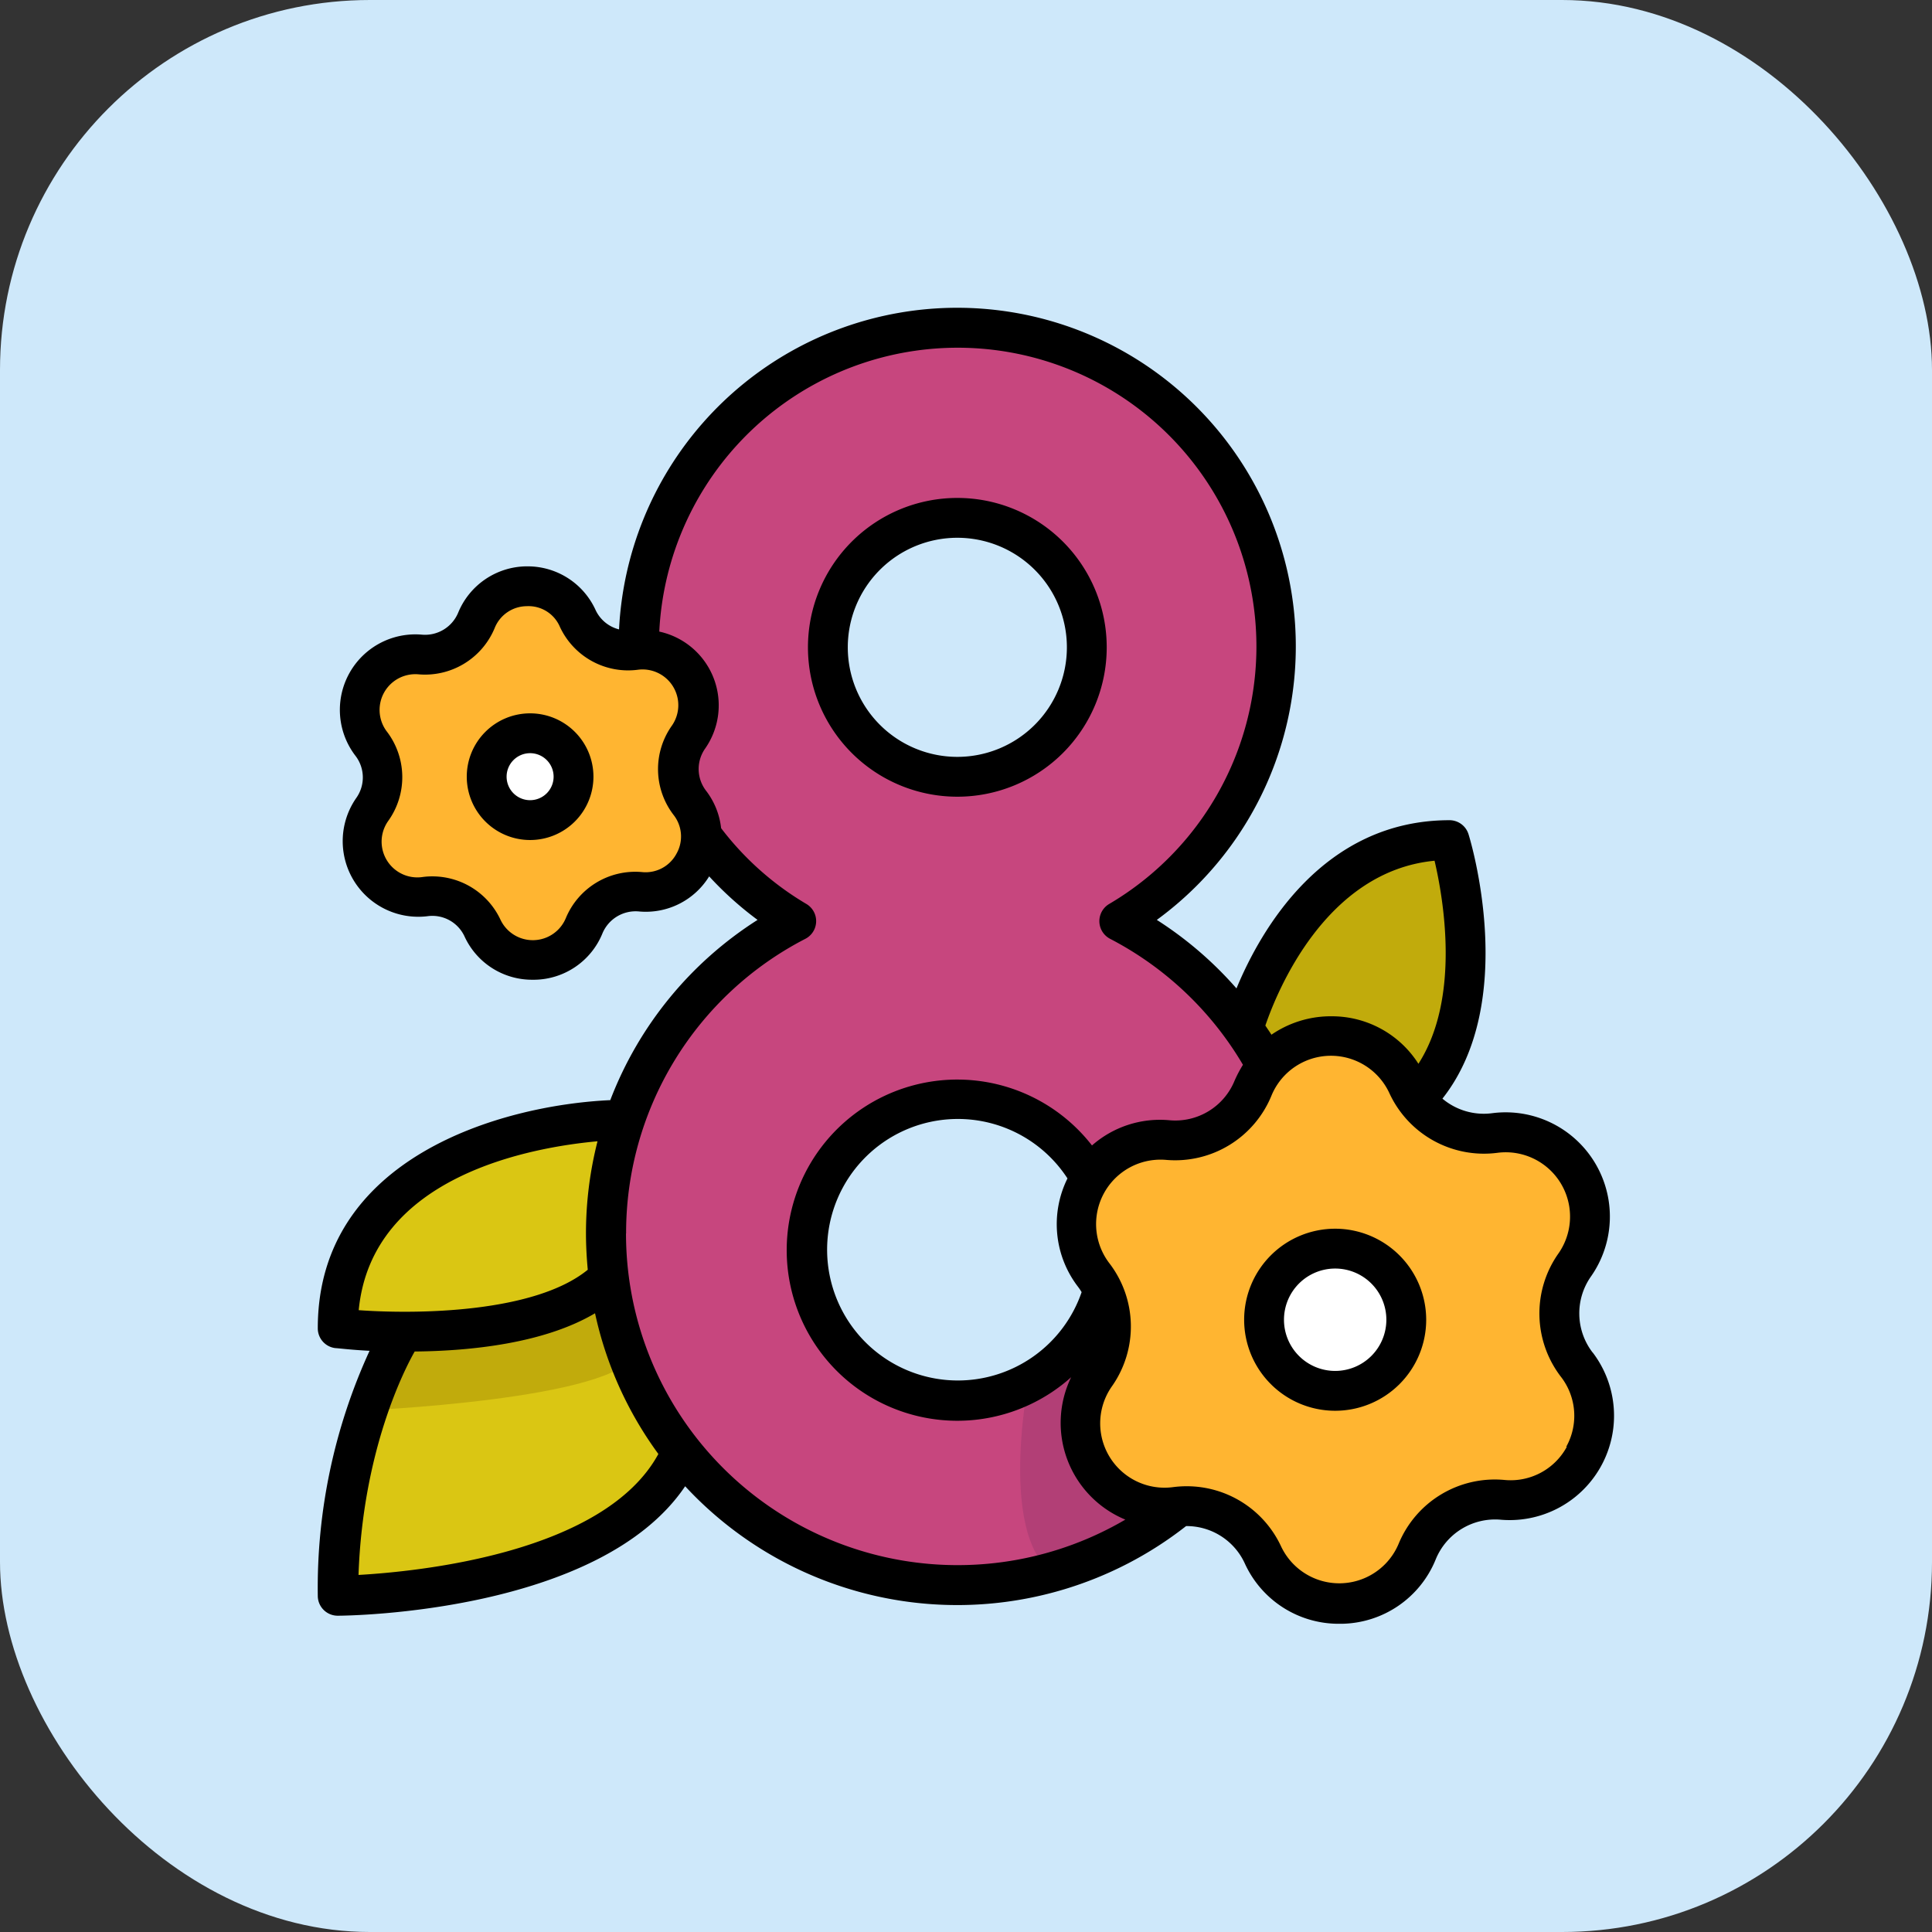 <svg xmlns="http://www.w3.org/2000/svg" viewBox="0 0 194 194"><rect x="0" y="0" width="194" height="194" fill="#333333" stroke="none"/><defs><style>.cls-1q{fill:#cee8fa;}.cls-2q{fill:#c7467e;}.cls-3q{fill:#ffb531;}.cls-4q{fill:#fff;}.cls-5q{fill:#c1ab0c;}.cls-6q{fill:#dac613;}.cls-7q{fill:#b23f76;}</style></defs><g id="Слой_2" data-name="Слой 2"><g id="Фон"><rect class="cls-1q" width="194" height="194" rx="37.15"/></g><g id="Заливка"><path class="cls-2q" d="M96.46,31.84a32.6,32.6,0,1,0,32.6,32.6A32.59,32.59,0,0,0,96.46,31.84Zm0,20.51A12.09,12.09,0,1,1,84.37,64.44,12.08,12.08,0,0,1,96.46,52.35Z"/><path class="cls-2q" d="M112.2,93a34.69,34.69,0,1,0,19,30.92A34.51,34.51,0,0,0,112.2,93ZM95.77,141.27a15.36,15.36,0,1,1,15.36-15.36A15.36,15.36,0,0,1,95.77,141.27Z"/><path class="cls-3q" d="M137,104l-9.07,2-5,6.31-9.57,3s-4.09.9-4.09,1.28-.85,4.47-.74,5.11,2.58,10.11,2.58,10.11-1,3.67-1.08,4.69a43.17,43.17,0,0,1-1.51,6c-.27.39,0,5.62,1.51,6.26s5.86,2.31,7.34,2.75,7.54.57,7.54.57,2,6,2.13,6,4.7,3.18,5.21,3.18,6.94-1.53,6.94-1.53l7-7.53,8.17-1.54,3.72-1.91,1.38-6.64v-4.52l-1.38-3.39s-1.94-2.43-1.3-3.45,2.68-4.91,2.68-4.91.13-4.66,0-5.18-4.08-6.14-4.08-6.13a39.83,39.83,0,0,1-6.38-.89,55.54,55.54,0,0,0-5.79-1.35Z"/><path class="cls-3q" d="M54.88,59.78,49,61.09l-3.21,4.07-6.18,2s-2.63.57-2.63.82-.55,2.88-.48,3.3,1.66,6.52,1.66,6.52-.62,2.37-.69,3a28.17,28.17,0,0,1-1,3.87c-.17.25,0,3.62,1,4s3.77,1.49,4.73,1.77a37.43,37.43,0,0,0,4.86.37s1.31,3.88,1.38,3.87a38.06,38.06,0,0,0,3.36,2.06c.33,0,4.47-1,4.47-1l4.51-4.86,5.27-1,2.4-1.23.89-4.29V81.49l-.89-2.19s-1.25-1.57-.84-2.23,1.73-3.17,1.73-3.17.09-3,0-3.33-2.63-4-2.63-4A26.28,26.28,0,0,1,62.62,66a35.84,35.84,0,0,0-3.74-.88Z"/><circle class="cls-4q" cx="52.93" cy="77.99" r="4.4"/><circle class="cls-4q" cx="134.07" cy="132.52" r="7.25"/><path class="cls-5q" d="M124.93,102.22s8.24-19.57,21.34-17.87c0,0,3,20.94-5,26.9l-1.18-5.2s-3.46-.76-4-.76-7.05.5-7.05.5Z"/><path class="cls-6q" d="M62.81,112.36S38,110.18,34.61,132.67c0,0,20.94,2.92,26-4.57Z"/><path class="cls-6q" d="M34.61,161.33s30.62-5.53,33.78-15l-6.62-13.06-1.8-4.3-12,3.74-9.11.56s-1.43,7.57-2.93,8.43-2.52,14.88-2.52,14.88Z"/><path class="cls-5q" d="M35.94,141.66s26.36-1.07,27.92-5.87L61,128.93l-5.78,2.79-9,2.5-6,.34Z"/><path class="cls-7q" d="M103.29,138.62s-3.55,17.88,3.84,20l7.4-4-2.16-4.85s-3.29-5.05-3.89-5.34,1.57-7.84,1.57-7.84l-2.92,1.1-4.69,2.08Z"/></g><g id="Контур"><path d="M96.13,80a15,15,0,1,0-15-15A15,15,0,0,0,96.13,80Zm0-26a11,11,0,1,1-11,11A11,11,0,0,1,96.13,54Z"/><path d="M134.07,123.38a9.14,9.14,0,1,0,9.14,9.14A9.15,9.15,0,0,0,134.07,123.38Zm0,14.28a5.14,5.14,0,1,1,5.14-5.14A5.14,5.14,0,0,1,134.07,137.66Z"/><path d="M159.92,135.81a6.44,6.44,0,0,1-.16-7.64,10.47,10.47,0,0,0-9.92-16.39,6.44,6.44,0,0,1-5-1.46c7.68-9.73,2.85-25.83,2.62-26.55a2,2,0,0,0-1.91-1.41c-12.68,0-18.95,11-21.39,16.89a37.32,37.32,0,0,0-8-6.88,34,34,0,1,0-54-29.17,3.55,3.55,0,0,1-2.38-2A7.49,7.49,0,0,0,53,56.87H52.8A7.5,7.5,0,0,0,46,61.54a3.6,3.6,0,0,1-3.62,2.19,7.58,7.58,0,0,0-6.69,12.16,3.56,3.56,0,0,1,.09,4.23A7.59,7.59,0,0,0,42.92,92a3.56,3.56,0,0,1,3.71,2,7.46,7.46,0,0,0,6.86,4.38h.17a7.47,7.47,0,0,0,6.84-4.67,3.61,3.61,0,0,1,3.63-2.19A7.47,7.47,0,0,0,71.21,88a34.23,34.23,0,0,0,4.86,4.37,37.2,37.2,0,0,0-14.79,18.1c-10.91.5-29.37,5.73-29.37,22.9a2,2,0,0,0,1.77,2c.2,0,1.48.17,3.43.27a57.06,57.06,0,0,0-5.2,24.6,2,2,0,0,0,2,2h0c1.13,0,26.32-.3,34.89-13a37.25,37.25,0,0,0,50.3,4A6.43,6.43,0,0,1,125,157a10.35,10.35,0,0,0,9.48,6.05h.23a10.35,10.35,0,0,0,9.45-6.45,6.44,6.44,0,0,1,6.53-4,10.48,10.48,0,0,0,9.24-16.79ZM144.05,86.43c.88,3.75,2.64,13.76-1.62,20.39a10.29,10.29,0,0,0-8.77-4.77h-.23a10.52,10.52,0,0,0-5.76,1.85c-.19-.31-.41-.61-.61-.92C128.2,99.64,133.08,87.48,144.05,86.43Zm-76.12-.71a3.51,3.51,0,0,1-3.45,1.85,7.55,7.55,0,0,0-7.67,4.64,3.59,3.59,0,0,1-6.56.13A7.55,7.55,0,0,0,43.4,88a6.82,6.82,0,0,0-1,.07A3.59,3.59,0,0,1,39,82.41a7.55,7.55,0,0,0-.19-9A3.59,3.59,0,0,1,42,67.71a7.57,7.57,0,0,0,7.67-4.64,3.49,3.49,0,0,1,3.23-2.2,3.42,3.42,0,0,1,3.32,2.07,7.55,7.55,0,0,0,7.85,4.31,3.59,3.59,0,0,1,3.4,5.61,7.55,7.55,0,0,0,.19,9A3.5,3.5,0,0,1,67.93,85.72ZM60,114.6a37.39,37.39,0,0,0-1.16,9.25c0,1.23.07,2.45.18,3.65-5.29,4.32-17,4.49-23,4.06C37.32,118.05,53.38,115.2,60,114.6Zm-24,43.55c.44-12.64,4.7-20.79,5.64-22.44,5.6-.05,13-.81,18.11-3.84A37.15,37.15,0,0,0,66.11,146C60.7,155.93,42.16,157.8,35.94,158.15Zm26.87-34.3a33.21,33.21,0,0,1,18-29.58,2,2,0,0,0,.1-3.5,29.84,29.84,0,0,1-8.56-7.61,7.52,7.52,0,0,0-1.52-3.77,3.57,3.57,0,0,1-.08-4.23A7.58,7.58,0,0,0,66.2,63.42a30,30,0,1,1,45.18,27.35,2,2,0,0,0,.09,3.5,33.28,33.28,0,0,1,13.34,12.65,12.35,12.35,0,0,0-.83,1.57,6.43,6.43,0,0,1-6.53,4,10.33,10.33,0,0,0-7.8,2.53,17.13,17.13,0,1,0-2.09,23.27A10.51,10.51,0,0,0,113,152.59a33.3,33.3,0,0,1-50.14-28.74Zm33.32,14.77a13.13,13.13,0,1,1,11-20.29,10.33,10.33,0,0,0,1.08,10.91,5.65,5.65,0,0,1,.34.51A13.15,13.15,0,0,1,96.13,138.62Zm61.14,6.66a6.41,6.41,0,0,1-6.24,3.33A10.45,10.45,0,0,0,140.45,155a6.46,6.46,0,0,1-11.83.24,10.44,10.44,0,0,0-9.47-6,10.62,10.62,0,0,0-1.37.09,6.46,6.46,0,0,1-6.13-10.12,10.43,10.43,0,0,0-.26-12.37,6.47,6.47,0,0,1,5.71-10.37A10.45,10.45,0,0,0,127.68,110a6.46,6.46,0,0,1,11.83-.24,10.46,10.46,0,0,0,10.84,6,6.46,6.46,0,0,1,6.13,10.12,10.44,10.44,0,0,0,.26,12.37A6.39,6.39,0,0,1,157.27,145.28Z"/><path d="M53.23,71.63A6.36,6.36,0,1,0,59.59,78,6.36,6.36,0,0,0,53.23,71.63Zm0,8.72A2.36,2.36,0,1,1,55.59,78,2.36,2.36,0,0,1,53.23,80.35Z"/></g></g></svg>